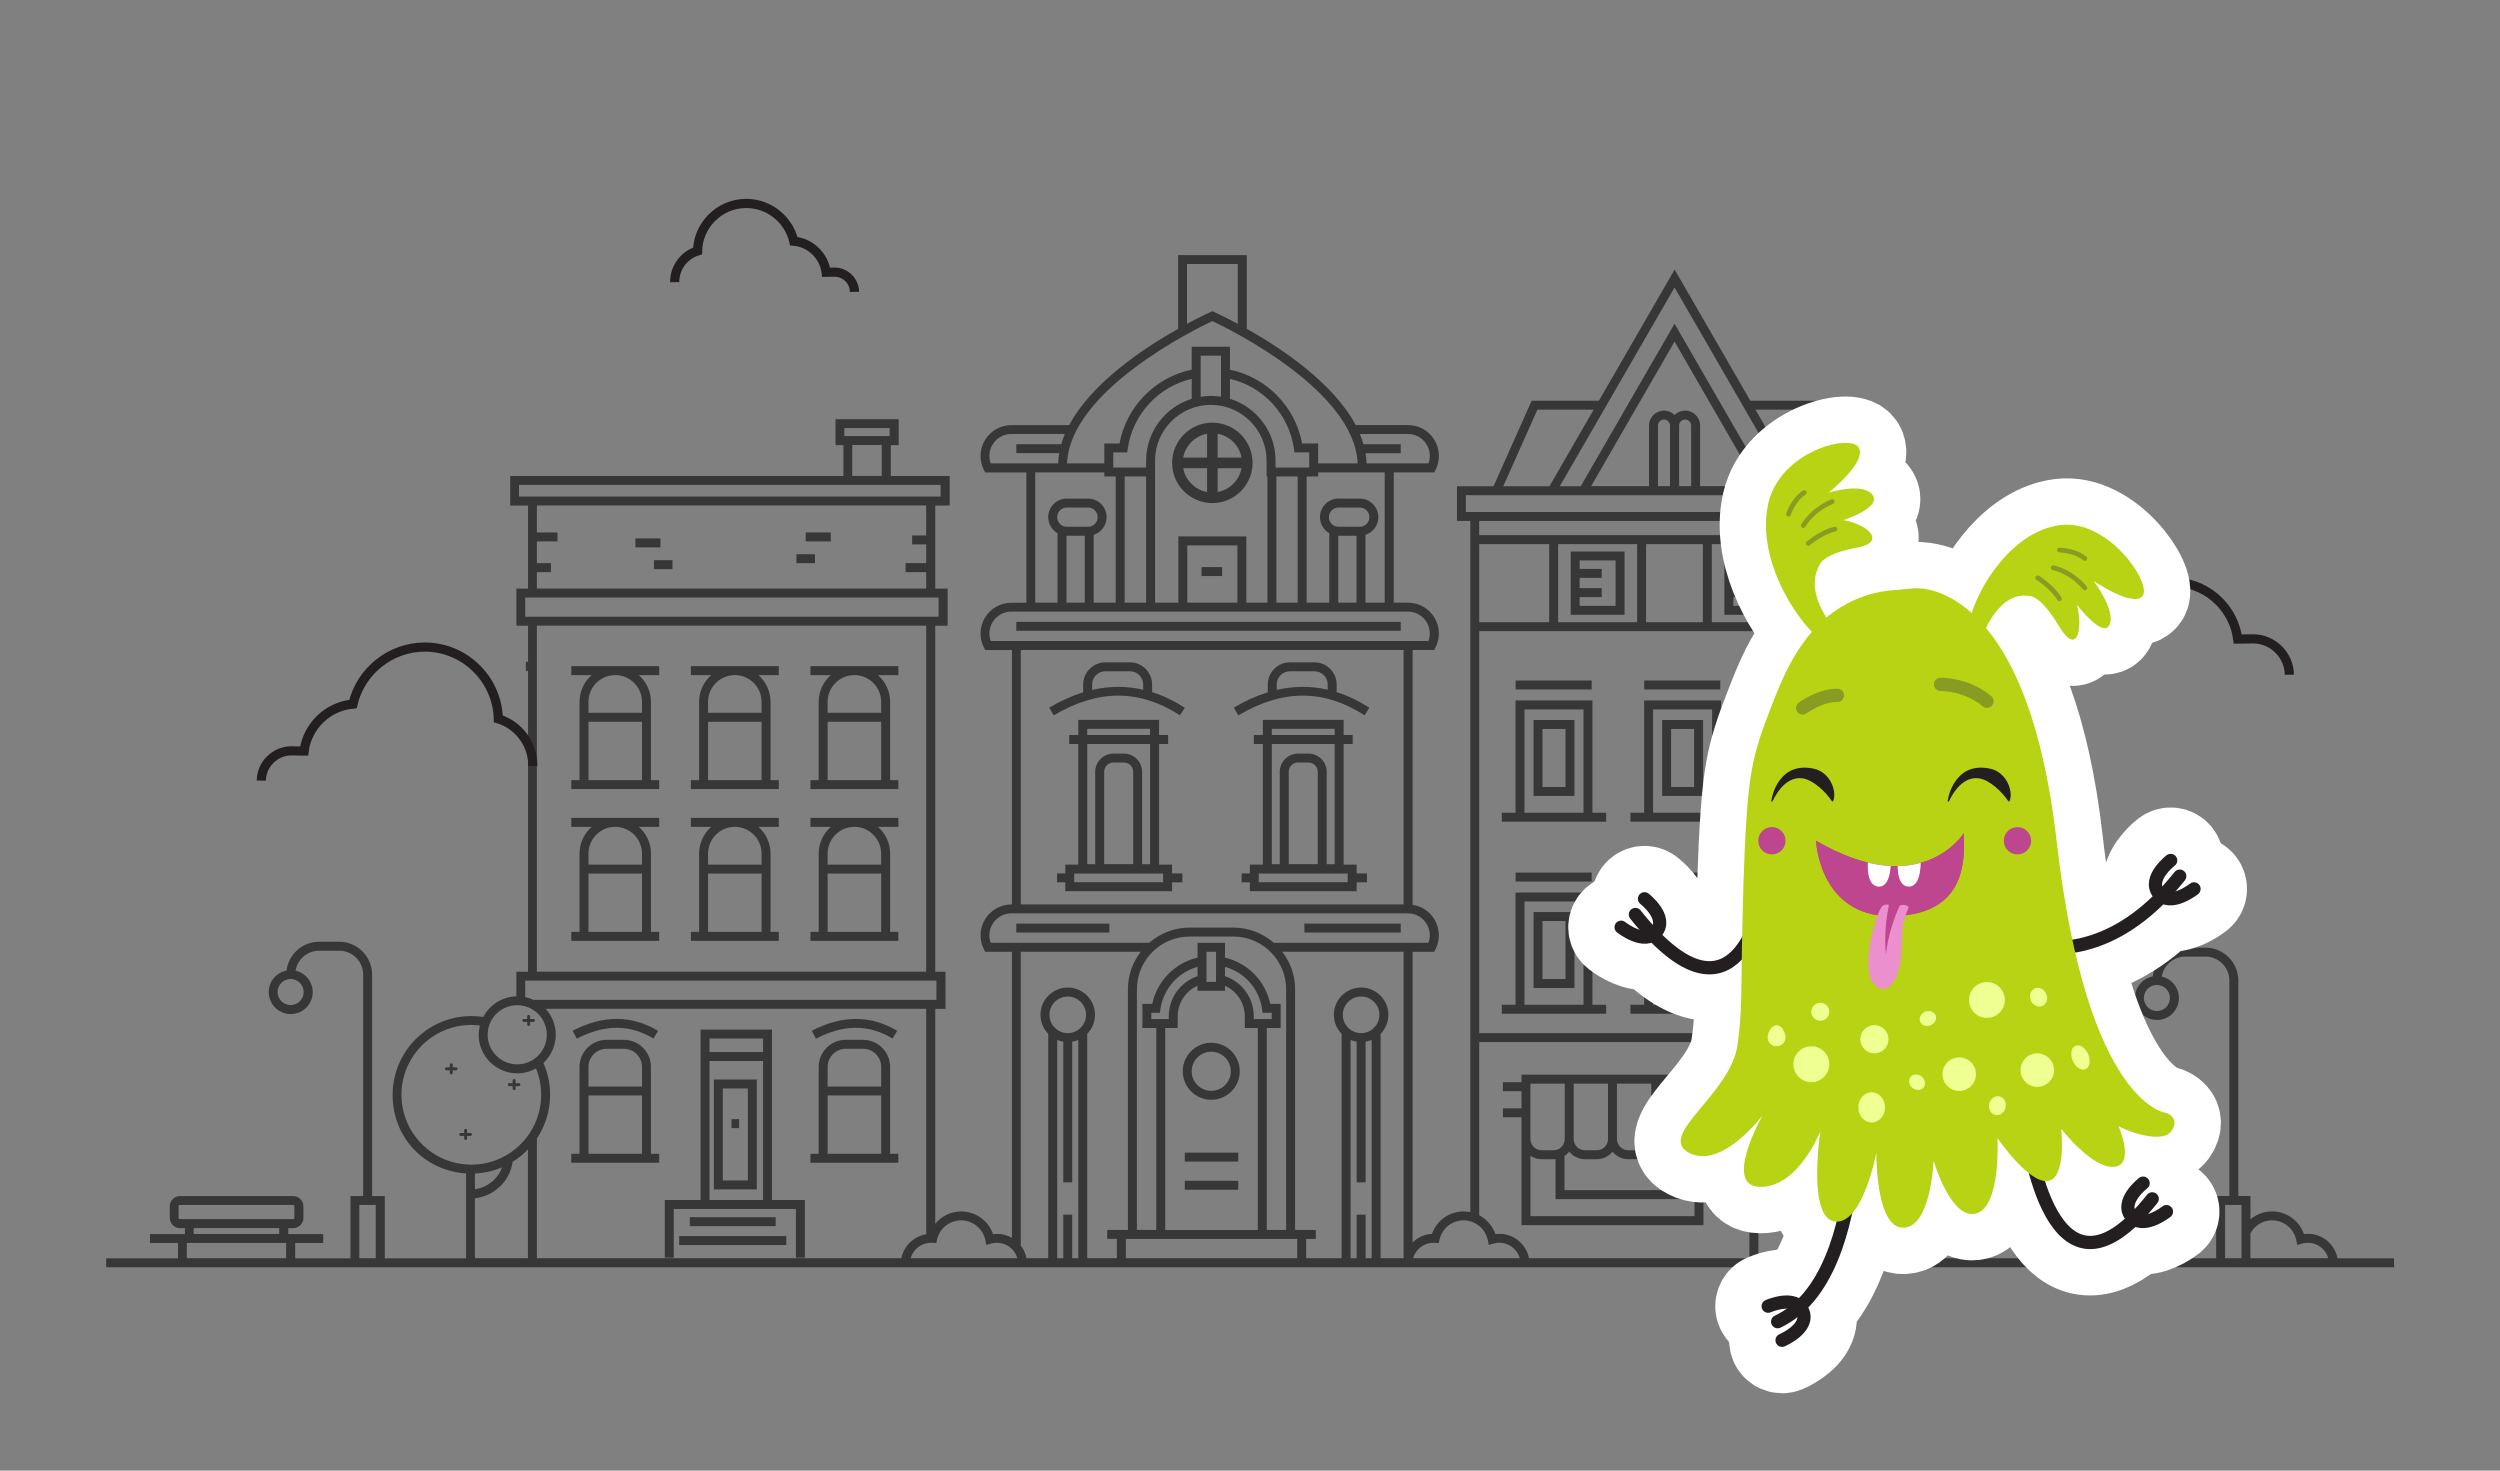 <?xml version="1.0" encoding="UTF-8"?>
<svg id="a" data-name="Layer 1" xmlns="http://www.w3.org/2000/svg" xmlns:xlink="http://www.w3.org/1999/xlink" viewBox="0 0 1700 1000">
  <rect x="0" y="0" width="1700" height="1000" fill="#808080" stroke="none"/>
  <defs>
    <clipPath id="b">
      <path d="M1335.35,566.62s-29.09,46.73-100.43,5.09c0,0,2.15,54.31,55.5,51.18,45.67-2.68,45.86-36.69,44.93-56.26Z" fill="none" stroke-width="0"/>
    </clipPath>
  </defs>
  <g>
    <g>
      <rect x="444.68" y="380.92" width="12.61" height="6.09" fill="#373737" stroke-width="0"/>
      <rect x="432.08" y="366.13" width="17.04" height="6.09" fill="#373737" stroke-width="0"/>
      <rect x="541.57" y="376.87" width="12.61" height="6.09" fill="#373737" stroke-width="0"/>
      <rect x="547.88" y="362.07" width="17.04" height="6.09" fill="#373737" stroke-width="0"/>
      <path d="M388.48,452.98v6.09h13.86c-5.05,4.45-8.26,10.95-8.26,18.2v53.22h-5.6v6.09h59.77v-6.09h-5.6v-53.22c0-7.25-3.21-13.75-8.26-18.2h13.86v-6.09h-59.77ZM400.16,530.49v-39.67h36.41v39.67h-36.41ZM436.56,477.26v7.46h-36.41v-7.46c0-10.04,8.17-18.2,18.2-18.2s18.2,8.17,18.2,18.2Z" fill="#373737" stroke-width="0"/>
      <path d="M469.79,452.98v6.09h13.86c-5.05,4.45-8.26,10.95-8.26,18.2v53.22h-5.59v6.09h59.77v-6.09h-5.6v-53.22c0-7.25-3.21-13.75-8.26-18.2h13.86v-6.09h-59.77ZM481.47,530.49v-39.67h36.41v39.67h-36.41ZM517.88,477.26v7.46h-36.41v-7.46c0-10.04,8.17-18.2,18.2-18.2s18.2,8.17,18.2,18.2Z" fill="#373737" stroke-width="0"/>
      <path d="M610.87,452.98h-59.77v6.09h13.86c-5.05,4.45-8.26,10.95-8.26,18.2v53.22h-5.6v6.09h59.77v-6.09h-5.59v-53.22c0-7.25-3.21-13.75-8.26-18.2h13.86v-6.09ZM562.79,530.49v-39.67h36.41v39.67h-36.41ZM599.19,477.26v7.46h-36.41v-7.46c0-10.04,8.17-18.2,18.2-18.2s18.2,8.17,18.2,18.2Z" fill="#373737" stroke-width="0"/>
      <path d="M388.48,556.17v6.09h13.86c-5.05,4.45-8.26,10.95-8.26,18.2v53.22h-5.6v6.09h59.77v-6.09h-5.6v-53.22c0-7.25-3.21-13.75-8.26-18.2h13.86v-6.09h-59.77ZM400.16,633.68v-39.67h36.41v39.67h-36.41ZM436.56,580.45v7.46h-36.41v-7.46c0-10.04,8.17-18.2,18.2-18.2s18.2,8.17,18.2,18.2Z" fill="#373737" stroke-width="0"/>
      <path d="M469.79,556.17v6.09h13.86c-5.05,4.45-8.26,10.95-8.26,18.2v53.22h-5.59v6.09h59.77v-6.09h-5.6v-53.22c0-7.25-3.21-13.75-8.26-18.2h13.86v-6.09h-59.77ZM481.47,633.68v-39.67h36.41v39.67h-36.41ZM517.88,580.45v7.46h-36.41v-7.46c0-10.04,8.17-18.2,18.2-18.2s18.2,8.17,18.2,18.2Z" fill="#373737" stroke-width="0"/>
      <path d="M551.11,556.17v6.09h13.86c-5.05,4.45-8.26,10.95-8.26,18.2v53.22h-5.6v6.09h59.77v-6.09h-5.59v-53.22c0-7.25-3.21-13.75-8.26-18.2h13.86v-6.09h-59.77ZM562.79,633.68v-39.67h36.41v39.67h-36.41ZM599.19,580.45v7.46h-36.41v-7.46c0-10.04,8.17-18.2,18.2-18.2s18.2,8.17,18.2,18.2Z" fill="#373737" stroke-width="0"/>
      <path d="M442.65,790.68h5.6v-6.09h-5.6v-59.09c0-10.16-8.27-18.42-18.43-18.42h-11.73c-10.16,0-18.42,8.26-18.42,18.42v59.09h-5.6v6.09h54.17ZM412.5,713.17h11.73c6.8,0,12.34,5.53,12.34,12.34v13.33h-36.41v-13.33c0-6.8,5.53-12.34,12.34-12.34ZM400.16,744.92h36.41v39.67h-36.41v-39.67Z" fill="#373737" stroke-width="0"/>
      <path d="M444.34,706.2l3.14-5.21c-17.9-10.8-37.45-10.83-58.07-.09l2.81,5.4c18.88-9.83,35.93-9.86,52.12-.09Z" fill="#373737" stroke-width="0"/>
      <path d="M605.28,790.68h5.59v-6.09h-5.59v-59.09c0-10.16-8.27-18.42-18.43-18.42h-11.73c-10.16,0-18.42,8.26-18.42,18.42v59.09h-5.6v6.09h54.17ZM575.13,713.17h11.73c6.8,0,12.34,5.53,12.34,12.34v13.33h-36.41v-13.33c0-6.8,5.53-12.34,12.34-12.34ZM562.79,744.92h36.41v39.67h-36.41v-39.67Z" fill="#373737" stroke-width="0"/>
      <path d="M606.97,706.2l3.14-5.21c-17.9-10.8-37.45-10.83-58.07-.09l2.81,5.4c18.88-9.83,35.93-9.86,52.12-.09Z" fill="#373737" stroke-width="0"/>
      <path d="M485.43,808.79h29.2v-74.72h-29.2v74.72ZM491.51,740.15h17.03v62.55h-17.03v-62.55Z" fill="#373737" stroke-width="0"/>
      <path d="M458.13,822.1h83.1v33.14h6.09v-39.23h-22.35v-115.91h-48.58v115.91h-24.34v39.23h6.09v-33.14ZM518.87,706.18v9.21h-36.41v-9.21h36.41ZM482.46,721.47h36.41v94.54h-36.41v-94.54Z" fill="#373737" stroke-width="0"/>
      <rect x="469.09" y="827.69" width="58.37" height="6.09" fill="#373737" stroke-width="0"/>
      <rect x="461.85" y="840.53" width="72.84" height="6.09" fill="#373737" stroke-width="0"/>
      <rect x="497.45" y="761.03" width="5.14" height="6.09" fill="#373737" stroke-width="0"/>
      <path d="M1082.87,476.32h-52.31v76.34h-9.33v6.09h70.96v-6.09h-9.33v-76.34ZM1036.65,482.41h40.14v70.26h-40.14v-70.26Z" fill="#373737" stroke-width="0"/>
      <path d="M1042.82,489.61v51.63h27.8v-51.63h-27.8ZM1064.53,535.15h-15.63v-39.46h15.63v39.46Z" fill="#373737" stroke-width="0"/>
      <path d="M1104.69,418.07v-43.05h-36.62v43.05h36.62ZM1098.6,381.11v30.88h-24.45v-5.96h15.03v-6.09h-15.03v-7h15.03v-6.09h-15.03v-5.75h24.45Z" fill="#373737" stroke-width="0"/>
      <path d="M1209.2,418.07v-43.05h-36.61v43.05h36.61ZM1203.12,381.11v30.88h-24.44v-5.96h15.02v-6.09h-15.02v-7h15.02v-6.09h-15.02v-5.75h24.44Z" fill="#373737" stroke-width="0"/>
      <path d="M1034.62,774.55v58.52h123.75v-73.31h18.85v-6.09h-18.85v-11.66h18.85v-6.09h-18.85v-5.14h-123.75v5.14h-12.65v6.09h12.65v11.66h-12.65v6.09h12.65v14.79ZM1040.7,826.98v-41.05c2.18,1.46,4.79,2.32,7.61,2.32h8.12c.46,0,.91-.02,1.35-.07v27.21h94.5v11.6h-111.58ZM1067.08,783.14c2.51,3.11,6.35,5.11,10.65,5.11h8.12c4.3,0,8.14-2,10.65-5.11,2.51,3.11,6.35,5.11,10.65,5.11h8.12c4.3,0,8.14-2,10.65-5.11,2.51,3.11,6.35,5.11,10.65,5.11h8.12c2.54,0,4.91-.71,6.95-1.92v22.97h-87.77v-23.27c1.22-.79,2.3-1.77,3.21-2.89ZM1152.28,736.88v37.67c0,.98-.2,1.91-.54,2.77h-.11v.29c-1.18,2.67-3.85,4.55-6.95,4.55h-8.12c-4.19,0-7.61-3.41-7.61-7.61v-37.67h23.33ZM1122.87,736.88v37.67c0,4.19-3.41,7.61-7.61,7.61h-8.12c-4.19,0-7.61-3.41-7.61-7.61v-37.67h23.33ZM1093.45,736.88v37.67c0,4.19-3.41,7.61-7.61,7.61h-8.12c-4.19,0-7.61-3.41-7.61-7.61v-37.67h23.33ZM1040.7,736.88h23.33v37.67c0,4.19-3.41,7.61-7.61,7.61h-8.12c-4.19,0-7.61-3.41-7.61-7.61v-37.67Z" fill="#373737" stroke-width="0"/>
      <path d="M823.65,747.85c10.69,0,19.39-8.7,19.39-19.38s-8.7-19.39-19.39-19.39-19.38,8.7-19.38,19.39,8.7,19.38,19.38,19.38ZM823.65,715.17c7.33,0,13.3,5.97,13.3,13.3s-5.97,13.3-13.3,13.3-13.3-5.97-13.3-13.3,5.97-13.3,13.3-13.3Z" fill="#373737" stroke-width="0"/>
      <rect x="805.65" y="783.79" width="36.37" height="6.09" fill="#373737" stroke-width="0"/>
      <rect x="805.65" y="802.94" width="36.37" height="6.09" fill="#373737" stroke-width="0"/>
      <path d="M797.01,587.91h-8.85v-82h6.16v-6.09h-6.16v-10.33h-54.91v10.33h-6.16v6.09h6.16v82h-8.85v6h-5.58v6.09h5.58v6h72.62v-6h7.02v-6.09h-7.02v-6ZM770.57,587.63h-19.74v-62.8c0-3.48,2.83-6.31,6.31-6.31h7.13c3.48,0,6.31,2.83,6.31,6.31v62.8ZM739.32,495.58h42.74v4.24h-42.74v-4.24ZM782.07,505.91v81.73h-5.42v-62.8c0-6.83-5.56-12.39-12.39-12.39h-7.13c-6.83,0-12.39,5.56-12.39,12.39v62.8h-5.42v-81.73h42.74ZM790.92,599.9h-60.45v-5.91h60.45v5.91Z" fill="#373737" stroke-width="0"/>
      <path d="M783.42,465.46c0-8.31-6.76-15.07-15.07-15.07h-16.71c-8.31,0-15.07,6.76-15.07,15.07v5.32c-7.65,2.36-15.36,5.82-23.11,10.43l3.11,5.23c30.04-17.86,58.11-17.88,85.81-.06l3.29-5.12c-7.32-4.71-14.74-8.24-22.25-10.61v-5.19ZM742.65,469.13v-3.67c0-4.96,4.03-8.99,8.99-8.99h16.71c4.96,0,8.99,4.03,8.99,8.99v3.54c-11.39-2.62-22.97-2.58-34.69.13Z" fill="#373737" stroke-width="0"/>
      <path d="M922.51,587.91h-8.85v-82h6.16v-6.09h-6.16v-10.33h-54.91v10.33h-6.16v6.09h6.16v82h-8.85v6h-5.58v6.09h5.58v6h72.62v-6h7.02v-6.09h-7.02v-6ZM896.07,587.63h-19.74v-62.8c0-3.48,2.83-6.31,6.31-6.31h7.13c3.48,0,6.31,2.83,6.31,6.31v62.8ZM864.82,495.58h42.74v4.24h-42.74v-4.24ZM907.57,505.91v81.73h-5.42v-62.8c0-6.83-5.56-12.39-12.39-12.39h-7.13c-6.83,0-12.39,5.56-12.39,12.39v62.8h-5.42v-81.73h42.74ZM916.42,599.9h-60.45v-5.91h60.45v5.91Z" fill="#373737" stroke-width="0"/>
      <path d="M927.88,486.38l3.29-5.12c-7.32-4.71-14.74-8.24-22.25-10.61v-5.19c0-8.31-6.76-15.07-15.07-15.07h-16.71c-8.31,0-15.07,6.76-15.07,15.07v5.32c-7.65,2.36-15.36,5.82-23.11,10.43l3.11,5.23c30.04-17.86,58.11-17.87,85.81-.06ZM868.15,465.46c0-4.96,4.03-8.99,8.99-8.99h16.71c4.96,0,8.99,4.03,8.99,8.99v3.54c-11.39-2.62-22.97-2.58-34.69.13v-3.67Z" fill="#373737" stroke-width="0"/>
      <rect x="886.99" y="628.05" width="65.51" height="6.09" fill="#373737" stroke-width="0"/>
      <rect x="691.1" y="628.05" width="63.29" height="6.09" fill="#373737" stroke-width="0"/>
      <path d="M824.4,287.4c-15.08,0-27.35,12.27-27.35,27.35s12.27,27.35,27.35,27.35,27.35-12.27,27.35-27.35-12.27-27.35-27.35-27.35ZM844.22,311.16h-16.22v-16.22c8.23,1.49,14.72,7.99,16.22,16.22ZM820.8,294.94v16.22h-16.22c1.49-8.23,7.99-14.73,16.22-16.22ZM804.59,318.36h16.21v16.21c-8.23-1.49-14.72-7.98-16.21-16.21ZM828,334.57v-16.21h16.21c-1.49,8.23-7.99,14.72-16.21,16.21Z" fill="#373737" stroke-width="0"/>
      <rect x="817.05" y="385.62" width="14.01" height="6.09" fill="#373737" stroke-width="0"/>
      <rect x="691.1" y="422.86" width="261.4" height="6.09" fill="#373737" stroke-width="0"/>
      <path d="M1328.19,728.56h-2.28v-1.76c0-.56-.45-1.01-1.01-1.01s-1.01.45-1.01,1.01v1.76h-2.28c-.56,0-1.01.45-1.01,1.01s.45,1.01,1.01,1.01h2.28v1.76c0,.56.45,1.01,1.01,1.01s1.01-.45,1.01-1.01v-1.76h2.28c.56,0,1.01-.45,1.01-1.01s-.45-1.01-1.01-1.01Z" fill="#373737" stroke-width="0"/>
      <path d="M1364.25,738.55h2.28v1.76c0,.56.45,1.01,1.01,1.01s1.01-.45,1.01-1.01v-1.76h2.28c.56,0,1.01-.45,1.01-1.01s-.45-1.01-1.01-1.01h-2.28v-1.76c0-.56-.45-1.01-1.01-1.01s-1.01.45-1.01,1.01v1.76h-2.28c-.56,0-1.01.45-1.01,1.01s.45,1.01,1.01,1.01Z" fill="#373737" stroke-width="0"/>
      <path d="M1374.13,694.92h2.28v1.76c0,.56.45,1.01,1.01,1.01s1.01-.45,1.01-1.01v-1.76h2.28c.56,0,1.01-.45,1.01-1.01s-.45-1.01-1.01-1.01h-2.28v-1.76c0-.56-.45-1.01-1.01-1.01s-1.01.45-1.01,1.01v1.76h-2.28c-.56,0-1.01.45-1.01,1.01s.45,1.01,1.01,1.01Z" fill="#373737" stroke-width="0"/>
      <path d="M1324.9,769.21h-2.28v-1.76c0-.56-.45-1.01-1.01-1.01s-1.01.45-1.01,1.01v1.76h-2.28c-.56,0-1.01.45-1.01,1.01s.45,1.01,1.01,1.01h2.28v1.76c0,.56.45,1.01,1.01,1.01s1.01-.45,1.01-1.01v-1.76h2.28c.56,0,1.01-.45,1.01-1.01s-.45-1.01-1.01-1.01Z" fill="#373737" stroke-width="0"/>
      <path d="M310.14,725.79h-2.28v-1.76c0-.56-.45-1.01-1.01-1.01s-1.01.45-1.01,1.01v1.76h-2.28c-.56,0-1.01.45-1.01,1.01s.45,1.01,1.01,1.01h2.28v1.76c0,.56.45,1.01,1.01,1.01s1.01-.45,1.01-1.01v-1.76h2.28c.56,0,1.01-.45,1.01-1.01s-.45-1.01-1.01-1.01Z" fill="#373737" stroke-width="0"/>
      <path d="M346.31,738.55h2.28v1.76c0,.56.45,1.01,1.01,1.01s1.01-.45,1.01-1.01v-1.76h2.28c.56,0,1.01-.45,1.01-1.01s-.45-1.01-1.01-1.01h-2.28v-1.76c0-.56-.45-1.01-1.01-1.01s-1.01.45-1.01,1.01v1.76h-2.28c-.56,0-1.01.45-1.01,1.01s.45,1.01,1.01,1.01Z" fill="#373737" stroke-width="0"/>
      <path d="M356.19,694.92h2.28v1.76c0,.56.45,1.01,1.01,1.01s1.01-.45,1.01-1.01v-1.76h2.28c.56,0,1.01-.45,1.01-1.01s-.45-1.01-1.01-1.01h-2.28v-1.76c0-.56-.45-1.01-1.01-1.01s-1.01.45-1.01,1.01v1.76h-2.28c-.56,0-1.01.45-1.01,1.01s.45,1.01,1.01,1.01Z" fill="#373737" stroke-width="0"/>
      <path d="M320.92,771.43c0-.56-.45-1.01-1.01-1.01h-2.28v-1.76c0-.56-.45-1.01-1.01-1.01s-1.01.45-1.01,1.01v1.76h-2.28c-.56,0-1.01.45-1.01,1.01s.45,1.01,1.01,1.01h2.28v1.76c0,.56.45,1.01,1.01,1.01s1.01-.45,1.01-1.01v-1.76h2.28c.56,0,1.01-.45,1.01-1.01Z" fill="#373737" stroke-width="0"/>
      <rect x="1030.62" y="462.75" width="51.71" height="6.09" fill="#373737" stroke-width="0"/>
      <path d="M1170.33,476.32h-52.31v76.34h-9.33v6.09h70.97v-6.09h-9.33v-76.34ZM1124.11,482.41h40.14v70.26h-40.14v-70.26Z" fill="#373737" stroke-width="0"/>
      <path d="M1130.28,489.61v51.63h27.8v-51.63h-27.8ZM1151.99,535.15h-15.63v-39.46h15.63v39.46Z" fill="#373737" stroke-width="0"/>
      <rect x="1118.08" y="462.75" width="51.71" height="6.09" fill="#373737" stroke-width="0"/>
      <path d="M1211.34,489.61v51.63h27.8v-51.63h-27.8ZM1233.05,535.15h-15.63v-39.46h15.63v39.46Z" fill="#373737" stroke-width="0"/>
      <path d="M1251.4,552.66v-76.34h-52.31v76.34h-9.33v6.09h70.96v-6.09h-9.33ZM1205.17,482.41h40.14v70.26h-40.14v-70.26Z" fill="#373737" stroke-width="0"/>
      <rect x="1199.14" y="462.75" width="51.71" height="6.09" fill="#373737" stroke-width="0"/>
      <path d="M1082.87,606.91h-52.31v76.34h-9.33v6.09h70.96v-6.09h-9.33v-76.34ZM1036.65,613h40.14v70.26h-40.14v-70.26Z" fill="#373737" stroke-width="0"/>
      <path d="M1042.82,620.2v51.63h27.8v-51.63h-27.8ZM1064.53,665.75h-15.63v-39.46h15.63v39.46Z" fill="#373737" stroke-width="0"/>
      <rect x="1030.62" y="593.35" width="51.71" height="6.09" fill="#373737" stroke-width="0"/>
      <path d="M1170.33,606.91h-52.31v76.34h-9.33v6.09h70.97v-6.09h-9.33v-76.34ZM1124.11,613h40.14v70.26h-40.14v-70.26Z" fill="#373737" stroke-width="0"/>
      <path d="M1130.28,620.2v51.63h27.8v-51.63h-27.8ZM1151.99,665.75h-15.63v-39.46h15.63v39.46Z" fill="#373737" stroke-width="0"/>
      <rect x="1118.08" y="593.35" width="51.71" height="6.09" fill="#373737" stroke-width="0"/>
      <path d="M1251.4,606.91h-52.31v76.34h-9.33v6.09h70.96v-6.09h-9.33v-76.34ZM1205.17,613h40.14v70.26h-40.14v-70.26Z" fill="#373737" stroke-width="0"/>
      <path d="M1211.34,620.2v51.63h27.8v-51.63h-27.8ZM1233.05,665.75h-15.63v-39.46h15.63v39.46Z" fill="#373737" stroke-width="0"/>
      <rect x="1199.14" y="593.35" width="51.71" height="6.09" fill="#373737" stroke-width="0"/>
      <path d="M1589.5,855.59c-1.85-9.56-10.24-16.59-20.13-16.59-.9,0-1.8.06-2.7.18-3.13-9.1-11.79-15.43-21.63-15.43-5.53,0-10.69,1.96-14.73,5.37v-15.86h-8.26v-146.51c0-12.33-10.03-22.36-22.36-22.36h-13.66c-11.39,0-20.79,8.56-22.17,19.58-6.88,1.34-12.1,7.4-12.1,14.67,0,8.24,6.71,14.95,14.95,14.95s14.95-6.71,14.95-14.95c0-7.11-5-13.07-11.67-14.57,1.29-7.7,7.98-13.59,16.04-13.59h13.66c8.98,0,16.28,7.3,16.28,16.28v146.51h-8.98v42.33h-40.67v-10.41h19.04v-6.09h-23.75v-4.02h3.33c3.84,0,6.97-3.13,6.97-6.97v-7.87c0-3.84-3.13-6.97-6.97-6.97h-76.95c-3.85,0-6.97,3.13-6.97,6.97v7.87c0,3.84,3.13,6.97,6.97,6.97h3.33v4.02h-23.75v6.09h19.04v10.41h-45.69v-40.76c13.2-1.39,23.76-11.68,25.6-24.74,15.3-9.44,25.53-26.36,25.53-45.63,0-7.54-1.55-14.81-4.57-21.64,5.15-4.79,8.4-11.6,8.4-19.17,0-14.44-11.75-26.2-26.2-26.2-10.23,0-19.09,5.91-23.4,14.48l.07-.49c-2.58-.38-5.24-.58-7.89-.58-29.55,0-53.59,24.04-53.59,53.59s22.1,51.58,49.96,53.45v57.69h-57.18v-501.35h13.31v-23.6h-29.08l-25.91-58.13h-45.72l-51.51-89.21-51.51,89.21h-45.72l-25.91,58.13h-24.88v23.6h9.1v469.99c-1.47-.3-2.98-.47-4.53-.47-9.84,0-18.39,6.17-21.57,15.28-5.04.27-9.67,2.42-13.16,5.79v-197.63h14.7l.85-1.66c3.35-6.56,3.05-14.22-.8-20.5-3.29-5.36-8.66-8.86-14.74-9.77v-173.26h14.7l.85-1.66c3.35-6.56,3.05-14.22-.8-20.5-3.84-6.28-10.54-10.02-17.9-10.02h-9.68v-88.59h27.54l.85-1.66c3.35-6.56,3.05-14.22-.8-20.5-3.84-6.28-10.54-10.02-17.9-10.02h-35.56c-15.33-28.82-50.72-52.35-74.07-65.48v-50.11h-46.67v50.11c-23.35,13.13-58.75,36.66-74.08,65.49h-39.29c-7.36,0-14.05,3.75-17.9,10.02-3.85,6.28-4.15,13.94-.8,20.5l.85,1.66h28v88.59h-10.15c-7.36,0-14.05,3.75-17.9,10.02-3.85,6.28-4.15,13.94-.8,20.5l.85,1.66h18.2v173.01h-.34c-7.36,0-14.05,3.75-17.9,10.03-3.85,6.28-4.15,13.94-.8,20.5l.85,1.66h18.2v194.5c-3-1.71-6.46-2.69-10.13-2.69-.9,0-1.8.06-2.7.18-3.14-9.1-11.8-15.43-21.64-15.43-7.07,0-13.46,3.2-17.69,8.37v-146.13h6.96v-25.23h-6.96v-235.31h8.43v-25.23h-8.43v-56.48h9.81v-20.09h-40.04v-21.01h5.37v-17.62h-42.97v17.62h5.37v21.01h-226.58v20.09h12.14v56.48h-7.94v25.23h7.94v24.64c-.5-.11-1-.21-1.5-.29v6.19c.5.11,1,.24,1.5.39h0s0,204.38,0,204.38h-7.94v16.73c-9.78.24-18.25,5.86-22.54,14.02-2.65-.4-5.34-.63-8.03-.63-29.55,0-53.59,24.04-53.59,53.59s22.1,51.58,49.96,53.45v57.69h-55.28v-42.33h-8.62v-150.57c0-12.33-10.03-22.36-22.36-22.36h-13.66c-11.39,0-20.79,8.56-22.17,19.58-6.88,1.34-12.1,7.4-12.1,14.67,0,8.24,6.71,14.95,14.95,14.95s14.95-6.71,14.95-14.95c0-7.11-5-13.07-11.67-14.57,1.29-7.7,7.98-13.59,16.04-13.59h13.66c8.98,0,16.28,7.3,16.28,16.28v150.57h-8.62v42.33h-37.6v-10.41h19.04v-6.09h-23.75v-4.02h3.33c3.84,0,6.97-3.13,6.97-6.97v-7.87c0-3.84-3.13-6.97-6.97-6.97h-76.95c-3.84,0-6.97,3.13-6.97,6.97v7.87c0,3.84,3.13,6.97,6.97,6.97h3.33v4.02h-23.75v6.09h19.04v10.41h-48.83v6.09h1555.76v-6.09h-38.38ZM1475.56,678.64c0,4.89-3.98,8.86-8.86,8.86s-8.86-3.98-8.86-8.86,3.98-8.86,8.86-8.86,8.86,3.98,8.86,8.86ZM206.49,674.58c0,4.89-3.98,8.86-8.86,8.86s-8.86-3.98-8.86-8.86,3.98-8.86,8.86-8.86,8.86,3.98,8.86,8.86ZM122.32,828.99c-.49,0-.89-.4-.89-.89v-7.87c0-.49.4-.89.89-.89h76.95c.49,0,.89.4.89.89v7.87c0,.49-.4.89-.89.89h-76.95ZM189.86,835.08v4.02h-58.12v-4.02h58.12ZM194.57,855.59h-67.54v-10.41h67.54v10.41ZM255.5,855.59h-11.16v-36.25h11.16v36.25ZM957.36,295.11c5.23,0,9.98,2.66,12.71,7.12,2.41,3.94,2.86,8.64,1.29,12.9h-42.09c-.08-2.34-.32-4.67-.72-6.97h23.94v-6.09h-25.34c-.68-2.35-1.5-4.67-2.46-6.96h32.67ZM910.2,358.2c-3.61,0-6.54-2.93-6.54-6.54s2.93-6.54,6.54-6.54h14.45c3.61,0,6.54,2.93,6.54,6.54s-2.93,6.54-6.54,6.54h-14.45ZM922.42,364.28v45.52h-12.42v-45.53c.07,0,.13.01.2.01h12.22ZM928.5,363.68c5.08-1.63,8.77-6.4,8.77-12.02,0-6.96-5.66-12.63-12.63-12.63h-14.45c-6.96,0-12.62,5.66-12.62,12.63,0,4.67,2.56,8.75,6.34,10.93v47.21h-15.4v-85.79h7.85v-2.8h45.24v88.59h-13.09v-46.13ZM867.38,317.92v-4.69c0-19.74-13.07-36.49-31.01-42.05v-13.57c22.74,5.31,40.12,24.11,43.49,47.4l.38,2.61h10.04v10.3h-22.89ZM882.42,324.01v85.79h-14.48v-85.79h14.48ZM801.28,364.78v45.02h-15.84v-85.79h0v-10.89c.06-20.85,17.07-37.81,37.92-37.81s37.92,17.01,37.92,37.92v10.77h.57v85.79h-14.34v-45.02h-46.24ZM841.44,370.87v38.94h-34.07v-38.94h34.07ZM757.03,317.92v-10.3h9.47l.38-2.61c3.36-23.27,20.75-42.09,43.49-47.4v13.57c-17.88,5.55-30.94,22.24-31,41.92v4.82h-22.33ZM779.36,324.01v85.79h-14.58v-85.79h14.58ZM725.43,358.2c-3.61,0-6.54-2.93-6.54-6.54s2.93-6.54,6.54-6.54h14.45c3.61,0,6.54,2.93,6.54,6.54s-2.93,6.54-6.54,6.54h-14.45ZM737.65,364.28v45.52h-12.42v-45.53c.07,0,.13.01.2.01h12.22ZM743.73,363.68c5.08-1.63,8.77-6.4,8.77-12.02,0-6.96-5.66-12.63-12.63-12.63h-14.45c-6.96,0-12.63,5.66-12.63,12.63,0,4.67,2.56,8.75,6.34,10.93v47.21h-15.19v-88.59h47.01v2.8h7.74v85.79h-14.96v-46.13ZM816.45,269.78v-27.93h13.84v27.93c-2.26-.36-4.56-.55-6.92-.55s-4.66.19-6.92.55ZM807.16,179.51h34.5v40.68c-8.86-4.75-15.02-7.55-16.01-7.99l-1.24-.56-1.24.56c-.99.44-7.14,3.23-16,7.98v-40.68ZM824.4,218.34c11.4,5.36,96.82,47.19,98.79,96.79h-26.84v-13.59h-10.91c-4.69-25.02-24.08-44.93-49.08-50.17v-15.61h-26.01v15.6c-24.99,5.24-44.39,25.17-49.08,50.18h-10.34v13.59h-25.34c1.97-49.6,87.4-91.43,98.79-96.79ZM673.7,315.12c-1.56-4.25-1.12-8.96,1.3-12.9,2.73-4.46,7.48-7.12,12.71-7.12h36.4c-.96,2.29-1.78,4.61-2.46,6.96h-30.55v6.09h29.15c-.39,2.3-.64,4.62-.72,6.97h-45.82ZM673.7,435.9c-1.56-4.25-1.12-8.96,1.3-12.9,2.73-4.46,7.48-7.12,12.71-7.12h269.65c5.23,0,9.98,2.66,12.71,7.12,2.41,3.94,2.86,8.64,1.29,12.9h-297.67ZM954.44,441.99v173.01h-260.3v-173.01h260.3ZM673.7,641.1c-1.56-4.25-1.12-8.96,1.3-12.9,2.73-4.46,7.48-7.12,12.71-7.12h269.65c5.23,0,9.98,2.66,12.71,7.12,2.41,3.94,2.86,8.64,1.29,12.9h-105.18c-7.38-6.42-16.98-10.34-27.51-10.34h-29.69c-10.53,0-20.13,3.92-27.51,10.34h-107.78ZM792.35,699.06h8.48v-7.99c.03-9.09,5.35-17.11,13.49-20.74v3.41h18.66v-3.41c8.16,3.65,13.49,11.69,13.49,20.81v7.92h8.84v137.32h-62.96v-137.32ZM782.9,692.97v-4.26h5.83l.38-2.61c1.98-13.73,12-24.99,25.22-28.65v6.34c-11.7,3.99-19.53,14.83-19.57,27.26v1.92h-11.85ZM820.41,667.65v-20.47h6.49v20.47h-6.49ZM852.56,692.97v-1.84c0-12.46-7.84-23.33-19.58-27.34v-6.35c13.25,3.66,23.22,14.84,25.22,28.66l.38,2.61h6.19v4.26h-12.21ZM861.4,699.06h9.46v-16.43h-7.09c-3.28-15.56-15.28-27.83-30.78-31.44v-10.09h-18.66v10.08c-15.47,3.61-27.51,15.97-30.78,31.44h-6.73v16.43h9.46v137.32h-13.18v-163.63c0-19.8,16.11-35.9,35.9-35.9h29.69c19.8,0,35.9,16.11,35.9,35.9v163.63h-13.18v-137.32ZM574.15,291.09h30.8v5.45h-30.8v-5.45ZM599.58,302.62v21.01h-20.06v-21.01h20.06ZM352.94,337.64v-7.92h286.68v7.92h-286.68ZM629.81,370.18v12.77h-14v6.09h14v11.18h-264.73v-11.18h9.57v-6.09h-9.57v-14.79h14v-6.09h-14v-18.34h264.73v20.37h-9.56v6.08h9.56ZM357.14,419.36v-13.06h281.1v13.06h-281.1ZM629.81,425.44v235.31h-264.73v-235.31h264.73ZM357.14,666.84h279.63v13.06h-273.44v.3c-1.94-.97-4.01-1.72-6.18-2.18v-11.18ZM351.71,683.53c11.09,0,20.11,9.02,20.11,20.11s-9.02,20.11-20.11,20.11-20.11-9.02-20.11-20.11,9.02-20.11,20.11-20.11ZM272.99,744.46c0-26.19,21.31-47.5,47.5-47.5,1.95,0,3.89.16,5.82.39-.5,2.02-.8,4.12-.8,6.3,0,14.44,11.75,26.2,26.2,26.2,4.64,0,8.99-1.22,12.77-3.35,2.33,5.69,3.51,11.71,3.51,17.96,0,26.19-21.31,47.5-47.5,47.5s-47.5-21.31-47.5-47.5ZM341.41,793.79c-2.87,7.93-10.01,13.75-18.46,14.89v-10.7c6.52-.3,12.74-1.76,18.46-4.19ZM359,855.59h-36.05v-40.78c13.03-1.39,23.79-11.55,25.63-24.74h-.02c3.82-2.36,7.33-5.2,10.43-8.41v73.93ZM612.97,855.59h-247.89v-81.46c5.68-8.5,9-18.71,9-29.68,0-7.55-1.55-14.82-4.57-21.64,5.15-4.79,8.4-11.6,8.4-19.17,0-6.81-2.63-13-6.9-17.66h258.81v153.29c-8.34,1.37-15.2,7.88-16.85,16.31ZM619.21,855.59c1.74-6.09,7.41-10.51,13.88-10.51.26,0,.51.02.75.04l2.81.18.59-2.51c1.79-7.63,8.51-12.96,16.34-12.96s14.91,5.68,16.47,13.5l.65,3.25,3.19-.93c1.33-.39,2.69-.58,4.03-.58,6.55,0,12.16,4.39,13.89,10.51h-72.6ZM733.24,855.59h-4.13v-29.6h-6.09v29.6h-4.13v-148.42c1.31.55,2.69.94,4.13,1.17v95.65h6.09v-95.65c1.44-.24,2.82-.62,4.13-1.17v148.42ZM726.07,702.53c-6.87,0-12.45-5.59-12.45-12.45s5.59-12.45,12.45-12.45,12.45,5.59,12.45,12.45-5.59,12.45-12.45,12.45ZM759.47,842.46v13.12h-20.15v-152.58c3.26-3.34,5.28-7.9,5.28-12.93,0-10.22-8.32-18.54-18.54-18.54s-18.54,8.32-18.54,18.54c0,5.03,2.02,9.59,5.28,12.93v152.58h-14.76c-.63-3.23-1.99-6.18-3.92-8.66v-199.75h81.61c-5.47,7.09-8.75,15.94-8.75,25.56v163.63h-14.08v6.09h6.55ZM882.11,855.59h-116.55v-13.12h116.55v13.12ZM932.74,855.59h-4.13v-29.6h-6.09v29.6h-4.13v-148.42c1.31.55,2.69.93,4.13,1.17v95.65h6.09v-95.65c1.44-.24,2.82-.62,4.13-1.17v148.42ZM925.56,702.53c-6.87,0-12.45-5.59-12.45-12.45s5.59-12.45,12.45-12.45,12.45,5.59,12.45,12.45-5.59,12.45-12.45,12.45ZM954.63,855.59h-15.81v-152.59c3.26-3.34,5.28-7.9,5.28-12.93,0-10.22-8.32-18.54-18.54-18.54s-18.54,8.32-18.54,18.54c0,5.03,2.02,9.59,5.28,12.93v152.58h-24.11v-13.12h6.56v-6.09h-14.08v-163.63c0-9.62-3.29-18.47-8.75-25.56h82.52v208.05h.26c-.02.12-.05.23-.07.35ZM1231.98,278.59l23.2,52.05h-31.41l-30.05-52.05h38.26ZM1138.7,195.47l78.04,135.17h-14.23l-63.81-110.53-63.81,110.53h-14.23l78.04-135.17ZM1145.89,279.2c-2.81,0-5.35,1.14-7.19,2.98-1.84-1.84-4.39-2.98-7.19-2.98-5.61,0-10.18,4.56-10.18,10.18v41.19h-39.37l56.74-98.27,56.74,98.27h-39.37v-41.19c0-5.61-4.57-10.18-10.18-10.18ZM1149.98,289.37v41.19h-8.18v-41.19c0-2.26,1.83-4.09,4.09-4.09s4.09,1.83,4.09,4.09ZM1135.6,289.37v41.19h-8.18v-41.19c0-2.26,1.83-4.09,4.09-4.09s4.09,1.83,4.09,4.09ZM1045.42,278.59h38.26l-30.05,52.05h-31.41l23.2-52.05ZM996.76,348.15v-11.43h288.08v11.43h-288.08ZM1005.87,369.99h47.57v53.1h-47.57v-53.1ZM960.87,855.59c1.74-6.09,7.41-10.51,13.88-10.51.26,0,.51.02.75.04l2.81.18.59-2.51c1.79-7.63,8.51-12.96,16.34-12.96s14.91,5.68,16.47,13.5l.65,3.25,3.19-.93c1.33-.39,2.69-.58,4.03-.58,6.55,0,12.16,4.39,13.89,10.51h-72.6ZM1245.62,855.59h-49.94v-92.02c0-13.77,11.2-24.97,24.97-24.97s24.97,11.2,24.97,24.97v92.02ZM1271.53,855.59h-19.83v-92.02c0-17.12-13.93-31.06-31.06-31.06s-31.06,13.93-31.06,31.06v92.02h-149.87c-1.85-9.56-10.24-16.59-20.14-16.59-.9,0-1.8.06-2.7.18-1.92-5.58-5.94-10.12-11.02-12.79v-117.78h265.67v146.98ZM1271.53,702.53h-265.67v-273.34h265.67v273.34ZM1059.52,423.1v-53.1h53.73v53.1h-53.73ZM1119.33,423.1v-53.1h38.62v53.1h-38.62ZM1164.03,423.1v-53.1h53.73v53.1h-53.73ZM1271.53,423.1h-47.69v-53.1h47.69v53.1ZM1271.53,363.91h-47.69s-65.9,0-65.9,0h0s-38.62,0-38.62,0h0s-65.9,0-65.9,0h0s-47.57,0-47.57,0v-9.67h265.67v9.67ZM1340.89,808.68v-10.7c6.52-.3,12.73-1.76,18.45-4.19-2.85,7.88-9.9,13.74-18.45,14.89ZM1369.65,683.53c11.09,0,20.11,9.02,20.11,20.11s-9.02,20.11-20.11,20.11-20.11-9.02-20.11-20.11,9.02-20.11,20.11-20.11ZM1290.93,744.46c0-26.19,21.31-47.5,47.5-47.5,1.96,0,3.91.15,5.82.38-.5,2.03-.8,4.13-.8,6.31,0,14.44,11.75,26.2,26.2,26.2,4.63,0,8.98-1.22,12.76-3.34,2.33,5.69,3.52,11.72,3.52,17.95,0,17.88-9.94,33.48-24.57,41.58h-.64c0,.12-.02.24-.02.36-6.65,3.54-14.23,5.56-22.27,5.56-26.19,0-47.5-21.31-47.5-47.5ZM1387.96,828.99c-.49,0-.89-.4-.89-.89v-7.87c0-.49.4-.89.89-.89h76.95c.49,0,.89.4.89.89v7.87c0,.49-.4.89-.89.89h-76.95ZM1455.49,835.08v4.02h-58.12v-4.02h58.12ZM1460.21,855.59h-67.54v-10.41h67.54v10.41ZM1524.21,855.59h-11.16v-36.25h11.16v36.25ZM1530.29,855.59v-16.93c2.94-5.45,8.52-8.82,14.73-8.82,7.99,0,14.91,5.68,16.47,13.5l.65,3.25,3.19-.93c1.33-.39,2.69-.58,4.03-.58,6.55,0,12.16,4.39,13.89,10.51h-52.96Z" fill="#373737" stroke-width="0"/>
    </g>
    <path d="M362.29,520.87c.21-14.76-9.62-27.86-23.44-32.06-.34-12.63-5.32-24.49-14.16-33.6-9.33-9.61-21.83-15.01-35.21-15.2h-.71c-23.25,0-43.52,16.38-48.76,38.75-17.11,1.51-31.02,14.97-33.21,31.94l-8.64-.12c-11.14,0-20.32,9.08-20.48,20.23" fill="none" stroke="#231f20" stroke-miterlimit="10" stroke-width="6.24"/>
    <path d="M1334.13,446.83c-.25-17.8,11.61-33.6,28.27-38.66.4-15.23,6.42-29.54,17.08-40.52,11.25-11.59,26.33-18.1,42.47-18.33h.85c28.04,0,52.49,19.76,58.8,46.73,20.64,1.82,37.41,18.05,40.05,38.52l10.42-.14c13.43,0,24.51,10.95,24.69,24.4" fill="none" stroke="#231f20" stroke-miterlimit="10" stroke-width="6.24"/>
    <path d="M458.8,191.88c-.14-9.78,6.37-18.45,15.53-21.23.22-8.36,3.52-16.22,9.38-22.25,6.18-6.37,14.46-9.94,23.32-10.06h.47c15.4,0,28.83,10.85,32.29,25.66,11.33,1,20.54,9.91,22,21.15l5.72-.08c7.38,0,13.46,6.01,13.56,13.4" fill="none" stroke="#231f20" stroke-miterlimit="10" stroke-width="6.24"/>
  </g>
  <path d="M1495.44,601.63c-1.55-1.94-4.38-2.26-6.32-.71-1.51,1.2-5.62,3.95-9.67,5.16,2.22-2.51,4.33-5.03,6.3-7.5,1.55-1.95,1.23-4.78-.72-6.32-1.94-1.55-4.78-1.22-6.32.72-2.74,3.44-5.51,6.69-8.32,9.75-.19-.66-.23-1.34-.14-2.09.59-4.81,6.52-10.4,8.55-11.97,1.97-1.52,2.34-4.34.82-6.31-1.52-1.97-4.34-2.34-6.31-.82-1.1.85-10.82,8.57-11.99,17.98-.45,3.59.43,7.01,2.51,9.97-17.04,16.54-35.32,26.41-54.64,29.55-4.08-19.16-7.74-41.43-10.7-67.33-9.03-78.89-28.7-121.61-47.97-144.7,4.32-9.05,14.51-25.26,30.91-21.44,0,0,6.76.31,18.88,20.51s16.21,1.7,12.09-14.79c0,0,17.64,23.13,22.09,13.58s-10.74-29.8-10.74-29.8c0,0,27.58,18.74,33.41,9.92,5.83-8.82-23.48-51.94-55.99-47.96-29.91,3.66-52.67,35.99-60.4,59.81-21-18.85-39.16-16.78-39.16-16.78-10.48,1.2-20.43,1.15-30.69,4.27-8.48,2.59-16.54,6.49-23.77,11.63-1.79,1.27-3.5,2.63-5.16,4.03-5.9-9.23-11.98-23.58-4.34-36.5,0,0,2.67-6.91,24.52-10.95,21.85-4.04,7.23-16.16-8.57-18.86,0,0,26.36-8.54,19.64-17.23-6.72-8.69-29.71-1.47-29.71-1.47,0,0,26.07-20.76,20.47-30.57-5.6-9.81-53.48,2.39-61.54,37.93-7.3,32.15,11.96,68.88,29.68,87.37-10.79,12.39-18.42,27.5-24.46,42.79-5.26,13.34-10.86,27.13-14.29,41.06-3.34,13.53-4.7,27.78-5.64,41.43-1.88,27.3-2.44,54.69-3.03,82.04-4,7.1-9.75,14-17.52,15.99-10.02,2.55-22.54-3.4-36.76-17.32,2.13-2.99,3.04-6.45,2.58-10.08-1.17-9.41-10.89-17.12-11.99-17.97-1.97-1.51-4.79-1.15-6.31.82-1.52,1.97-1.15,4.79.82,6.31,2.03,1.56,7.94,7.1,8.55,11.96.1.77.04,1.48-.16,2.16-2.71-3.01-5.48-6.27-8.3-9.81-1.55-1.94-4.38-2.27-6.32-.72-1.95,1.55-2.27,4.38-.72,6.32,2.09,2.62,4.15,5.1,6.19,7.45-4-1.24-8.06-3.92-9.57-5.11-1.94-1.55-4.77-1.23-6.32.71-1.55,1.94-1.23,4.77.71,6.32,1.05.84,9.96,7.73,18.93,7.73.63,0,1.26-.03,1.89-.11.93-.11,1.84-.3,2.7-.57,14.34,14.3,27.51,21.5,39.36,21.5,2.37,0,4.7-.29,6.96-.87,5.91-1.51,10.86-4.85,14.98-9.12-.24,19.56.02,39.62-3.03,58.86-5.23,32.97-55.06,60.78-32.81,72.46s50-25.46,50-25.46c0,0-27.52,48.44-1.54,48.64s40.81-37.81,40.81-37.81c0,0-9,59.06,9.91,61.36.39.05.78.07,1.17.07-5.17,20.45-13.22,39.2-25.58,51.99-.41-.21-.84-.4-1.28-.57-8.83-3.45-20.24,1.42-21.52,1.99-2.27,1.01-3.29,3.66-2.28,5.93,1,2.27,3.66,3.29,5.93,2.29,1.77-.78,6.61-2.43,10.81-2.43-2.55,1.81-5.25,3.42-8.11,4.76-2.25,1.06-3.21,3.74-2.15,5.99.77,1.63,2.39,2.58,4.07,2.58.64,0,1.3-.14,1.92-.43,4.04-1.9,7.85-4.25,11.46-7.02-.03.56-.13,1.13-.37,1.71-1.85,4.63-9.31,8.7-11.78,9.75-2.28.97-3.35,3.61-2.38,5.9.73,1.71,2.39,2.74,4.14,2.74.59,0,1.18-.12,1.76-.36,1.32-.56,13.03-5.74,16.61-14.68,1.44-3.6,1.39-7.41-.16-11-.11-.25-.23-.48-.35-.71,13.72-14.06,23.71-35.5,29.87-64.15,10.97-12.48,16.37-41.06,16.37-41.06,0,0-.52,51.39,18.4,50.91,18.92-.48,20.54-45.65,20.54-45.65,0,0,11.67,40.43,28.83,35.99,17.16-4.44,14.6-51.32,14.6-51.32,0,0,10.55,15.38,21.32,23.85,5.56,20.42,16,45.4,34.44,50.66,2.37.68,4.79,1.01,7.27,1.01,9.55,0,19.85-5.05,30.79-15.08.99.34,2.02.59,3.1.71.63.07,1.26.11,1.89.11,8.97,0,17.88-6.89,18.93-7.73,1.94-1.55,2.26-4.37.71-6.32-1.54-1.94-4.37-2.27-6.32-.72-1.52,1.2-5.64,3.93-9.68,5.15,2.08-2.33,4.18-4.82,6.3-7.49,1.55-1.95,1.23-4.78-.72-6.32-1.94-1.55-4.78-1.22-6.32.72-2.85,3.58-5.62,6.81-8.33,9.7-.18-.64-.22-1.31-.13-2.04.59-4.81,6.52-10.4,8.55-11.97,1.97-1.52,2.34-4.34.82-6.31-1.52-1.97-4.34-2.34-6.31-.82-1.1.85-10.82,8.57-11.99,17.98-.44,3.5.38,6.85,2.35,9.76-10.76,9.63-20.28,13.32-28.43,11-12.02-3.43-20.47-19.79-25.93-36.62.63.06,1.25.07,1.84,0,13-1.63,9.2-35.53,9.2-35.53,0,0,20.77,26.92,35.74,25.86s3.23-27.66,3.23-27.66c3.66,2.56,29.31,12.56,35.84,3.5,6.53-9.06-3.23-12.43-3.23-12.43,0,0-37.61-3.32-62.08-109.07,24.46-4.21,44.51-17.77,59.91-32.83.92.3,1.89.52,2.89.64.63.07,1.26.11,1.89.11,8.97,0,17.88-6.89,18.93-7.73,1.94-1.55,2.26-4.38.71-6.32Z" fill="#fff" stroke="#fff" stroke-linejoin="round" stroke-width="63"/>
  <g>
    <g>
      <path d="M1339.06,626.7s73.68,56.42,143.16-30.92" fill="none" stroke="#231f20" stroke-linecap="round" stroke-miterlimit="10" stroke-width="9"/>
      <path d="M1491.93,604.44s-16.22,12.94-24.07,2.97c-7.85-9.97,8.19-22.31,8.19-22.31" fill="none" stroke="#231f20" stroke-linecap="round" stroke-miterlimit="10" stroke-width="9"/>
    </g>
    <g>
      <path d="M1378.48,769.28s15.54,133.29,85.02,45.95" fill="none" stroke="#231f20" stroke-linecap="round" stroke-miterlimit="10" stroke-width="9"/>
      <path d="M1473.2,823.89s-16.22,12.94-24.07,2.97c-7.85-9.97,8.19-22.31,8.19-22.31" fill="none" stroke="#231f20" stroke-linecap="round" stroke-miterlimit="10" stroke-width="9"/>
    </g>
    <g>
      <path d="M1198.55,611.19s-17.01,98.01-86.48,10.67" fill="none" stroke="#231f20" stroke-linecap="round" stroke-miterlimit="10" stroke-width="9"/>
      <path d="M1102.37,630.52s16.22,12.94,24.07,2.97c7.85-9.97-8.19-22.31-8.19-22.31" fill="none" stroke="#231f20" stroke-linecap="round" stroke-miterlimit="10" stroke-width="9"/>
    </g>
    <g>
      <path d="M1260.73,711.46s15.27,155.61-51.93,187.28" fill="none" stroke="#231f20" stroke-linecap="round" stroke-miterlimit="10" stroke-width="9"/>
      <path d="M1211.8,911.39s19.1-8.1,14.07-19.75c-5.03-11.65-23.52-3.42-23.52-3.42" fill="none" stroke="#231f20" stroke-linecap="round" stroke-miterlimit="10" stroke-width="9"/>
    </g>
    <path d="M1301.59,400.05s76.23-8.71,96.89,171.66c20.66,180.37,74.72,185.14,74.72,185.14,0,0,9.77,3.37,3.23,12.43s-32.18-.94-35.84-3.5c0,0,11.74,26.6-3.23,27.66s-35.74-25.86-35.74-25.86c0,0,3.8,33.9-9.2,35.53s-34.15-29.24-34.15-29.24c0,0,2.56,46.88-14.6,51.32-17.16,4.44-28.83-35.99-28.83-35.99,0,0-1.62,45.17-20.54,45.65s-18.4-50.91-18.4-50.91c0,0-9.26,49.01-28.17,46.7s-9.91-61.36-9.91-61.36c0,0-14.83,38.01-40.81,37.81s1.54-48.64,1.54-48.64c0,0-27.75,37.14-50,25.46s27.58-39.49,32.81-72.46c3.45-21.73,2.66-44.5,3.15-66.43.67-30.02,1.14-60.08,3.2-90.05.94-13.65,2.3-27.9,5.64-41.43,3.44-13.93,9.03-27.73,14.29-41.06,8.52-21.58,20.18-42.81,39.49-56.54,7.23-5.14,15.29-9.04,23.77-11.63,10.25-3.13,20.21-3.08,30.69-4.27Z" fill="#b7d313" stroke-width="0"/>
    <path d="M1324.4,544.62c1.38-8,5.25-16.06,12.65-20.24,5.45-2.92,11.79-2.91,17.76-1.3,5.95,1.79,10.32,7.22,11.84,12.99.71,2.83,1,5.88-.14,8.67-.15.35-.67.38-.87.05-4.02-6.12-12.66-14.51-20.04-15.53-9.68-1.21-16.47,7.51-20.33,15.6-.17.49-.97.28-.87-.23h0Z" fill="#231f20" stroke-width="0"/>
    <path d="M1204.45,544.62c1.38-8,5.25-16.06,12.65-20.24,5.45-2.92,11.79-2.91,17.76-1.3,5.95,1.79,10.32,7.22,11.84,12.99.71,2.83,1,5.88-.14,8.67-.15.35-.67.38-.87.05-4.02-6.12-12.66-14.51-20.04-15.53-9.68-1.21-16.47,7.51-20.33,15.6-.17.49-.97.28-.87-.23h0Z" fill="#231f20" stroke-width="0"/>
    <path d="M1319.56,465.39s17.51-.48,31.57,11.44" fill="none" stroke="#889b23" stroke-linecap="round" stroke-miterlimit="10" stroke-width="9"/>
    <path d="M1249.44,472.86s-9.55-.98-23.62,8.52" fill="none" stroke="#889b23" stroke-linecap="round" stroke-miterlimit="10" stroke-width="9"/>
    <circle cx="1371.88" cy="571.71" r="9.29" fill="#be468f" stroke-width="0"/>
    <circle cx="1204.89" cy="571.71" r="9.29" fill="#be468f" stroke-width="0"/>
    <path d="M1335.35,566.62s-29.09,46.73-100.43,5.09c0,0,2.15,54.31,55.5,51.18,45.67-2.68,45.86-36.69,44.93-56.26Z" fill="#be468f" stroke-width="0"/>
    <path d="M1335.35,566.62s-29.09,46.73-100.43,5.09c0,0,2.15,54.31,55.5,51.18,45.67-2.68,45.86-36.69,44.93-56.26Z" fill="#be468f" stroke-width="0"/>
    <g clip-path="url(#b)">
      <path d="M1270.25,585.11s-1.97,17.73,7.44,17.77,8-19.92,8-19.92" fill="#fff" stroke-width="0"/>
      <path d="M1290.59,585.11s-1.97,17.73,7.44,17.77,8-19.92,8-19.92" fill="#fff" stroke-width="0"/>
    </g>
    <g>
      <path d="M1297.96,617.14s-1.49-4.06-9.79,0c0,0-4.5-3.96-8.28-.9s-19.3,52.68,0,56.16c0,0,13.36,2.35,13.45-34.13,0,0-.32-11.36,4.61-21.12Z" fill="#ec8fce" stroke-width="0"/>
      <path d="M1295.27,609.01c-5.12,9.16-8.77,19.2-11.08,29.46-.82,3.49-1.33,7.04-1.79,10.63-.67-7.24-.6-14.59.2-21.86.81-7.44,2.19-14.8,4.48-21.97,0,0,8.19,3.74,8.19,3.74h0Z" fill="#be468f" stroke-width="0"/>
    </g>
    <circle cx="1351.13" cy="679.98" r="12.2" fill="#efff91" stroke-width="0"/>
    <circle cx="1231.72" cy="723.66" r="12.2" fill="#efff91" stroke-width="0"/>
    <circle cx="1274.59" cy="706.68" r="9.6" fill="#efff91" stroke-width="0"/>
    <circle cx="1385.37" cy="727.68" r="11.4" fill="#efff91" stroke-width="0"/>
    <circle cx="1332.27" cy="730.44" r="11.4" fill="#efff91" stroke-width="0"/>
    <ellipse cx="1272.72" cy="753.02" rx="9.09" ry="10.28" fill="#efff91" stroke-width="0"/>
    <circle cx="1237.82" cy="688" r="6.1" fill="#efff91" stroke-width="0"/>
    <path d="M1214.17,705.36c0,3.37-2.73,6.1-6.1,6.1s-6.1-2.73-6.1-6.1,2.73-8.27,6.1-8.27,6.1,4.91,6.1,8.27Z" fill="#efff91" stroke-width="0"/>
    <ellipse cx="1414.73" cy="719.04" rx="5.7" ry="8.64" transform="translate(-168.81 614.69) rotate(-23.17)" fill="#efff91" stroke-width="0"/>
    <ellipse cx="1386.22" cy="678.04" rx="5.7" ry="6.47" transform="translate(-154.97 600.17) rotate(-23.17)" fill="#efff91" stroke-width="0"/>
    <ellipse cx="1310.97" cy="692.51" rx="5.7" ry="4.97" transform="translate(-166.74 571.73) rotate(-23.17)" fill="#efff91" stroke-width="0"/>
    <ellipse cx="1303.56" cy="735.86" rx="4.97" ry="5.7" transform="translate(-77.22 1313.94) rotate(-52.16)" fill="#efff91" stroke-width="0"/>
    <ellipse cx="1358.27" cy="751.9" rx="6.47" ry="5.7" transform="translate(328.56 1913.77) rotate(-77.42)" fill="#efff91" stroke-width="0"/>
    <path d="M1249.44,429.7s-24.33-25.04-11.81-46.21c0,0,2.67-6.91,24.52-10.95s7.23-16.16-8.57-18.86c0,0,26.36-8.54,19.64-17.23s-29.71-1.47-29.71-1.47c0,0,26.07-20.76,20.47-30.57s-53.48,2.39-61.54,37.93,16.31,76.69,35.2,92.59" fill="#b7d313" stroke-width="0"/>
    <path d="M1348.11,432.74s10.84-32.41,33.31-27.17c0,0,6.76.31,18.88,20.51,12.12,20.2,16.21,1.7,12.09-14.79,0,0,17.64,23.13,22.09,13.58s-10.74-29.8-10.74-29.8c0,0,27.58,18.74,33.41,9.92,5.83-8.82-23.48-51.94-55.99-47.96-32.51,3.98-56.59,41.84-62.09,65.82" fill="#b7d313" stroke-width="0"/>
    <g>
      <path d="M1400.4,374.06s10.54.05,17.29,5.73" fill="none" stroke="#889b23" stroke-linecap="round" stroke-miterlimit="10" stroke-width="3.24"/>
      <path d="M1396.21,386.09s11.47,1.94,21.49,13.65" fill="none" stroke="#889b23" stroke-linecap="round" stroke-miterlimit="10" stroke-width="3.24"/>
      <path d="M1385.63,392.91s10.07,6.34,14.78,14.27" fill="none" stroke="#889b23" stroke-linecap="round" stroke-miterlimit="10" stroke-width="3.24"/>
    </g>
    <g>
      <path d="M1216.16,349.68s3.27-10.02,10.74-14.71" fill="none" stroke="#889b23" stroke-linecap="round" stroke-miterlimit="10" stroke-width="3.24"/>
      <path d="M1226.33,357.36s5.36-10.32,19.58-16.28" fill="none" stroke="#889b23" stroke-linecap="round" stroke-miterlimit="10" stroke-width="3.24"/>
      <path d="M1229.59,369.52s9.12-7.65,18.11-9.7" fill="none" stroke="#889b23" stroke-linecap="round" stroke-miterlimit="10" stroke-width="3.24"/>
    </g>
  </g>
</svg>